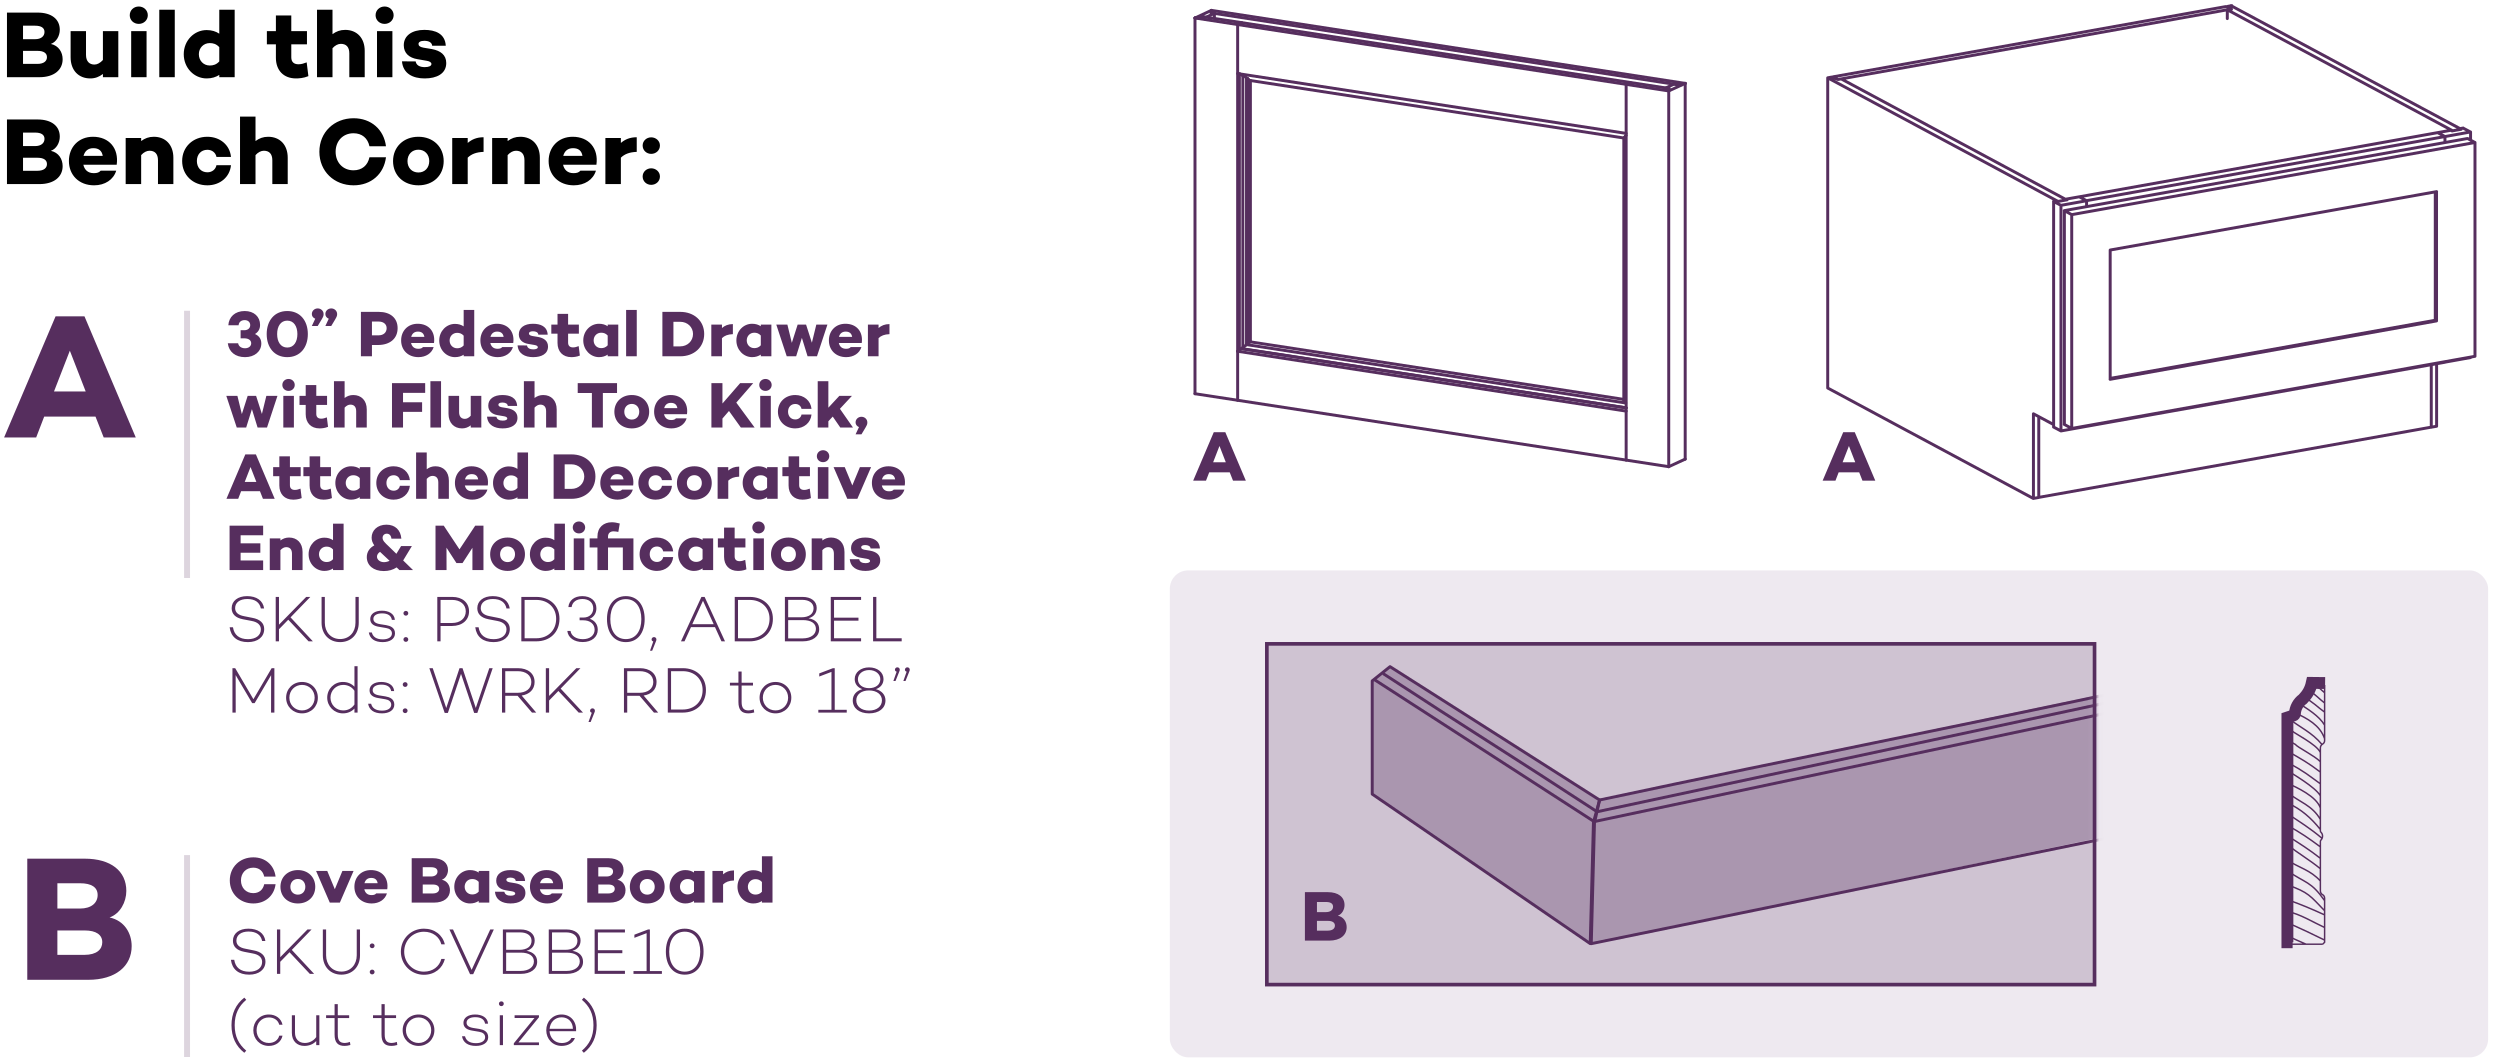 <svg xmlns="http://www.w3.org/2000/svg" width="421" height="179" viewBox="0 0 421 179" fill="none"><path d="M8.565 7.4C9.893 7.688 10.549 8.808 10.549 9.976C10.549 11.784 9.093 13 6.645 13H1.173V2.12H6.325C8.693 2.12 10.069 3.24 10.069 5.016C10.069 6.024 9.509 7.064 8.565 7.4ZM5.909 4.328H3.877V6.6H5.909C6.933 6.6 7.493 6.088 7.493 5.384C7.493 4.696 6.949 4.328 5.909 4.328ZM6.293 10.76C7.413 10.76 7.909 10.264 7.909 9.624C7.909 8.952 7.349 8.568 6.341 8.568H3.877V10.76H6.293ZM17.331 5.24H19.923V13H17.331V12.456C16.707 12.936 16.035 13.208 15.203 13.208C13.235 13.208 11.891 11.848 11.891 9.64V5.24H14.483V9.24C14.483 10.344 15.059 10.872 15.907 10.872C16.387 10.872 16.883 10.6 17.331 10.104V5.24ZM23.37 4.024C22.522 4.024 21.85 3.4 21.85 2.568C21.85 1.72 22.522 1.096 23.37 1.096C24.202 1.096 24.89 1.72 24.89 2.568C24.89 3.4 24.202 4.024 23.37 4.024ZM22.09 5.24H24.682V13H22.09V5.24ZM26.823 1.64H29.431V13H26.823V1.64ZM36.927 1.64H39.519V13H36.927V12.616C36.351 12.984 35.663 13.208 34.799 13.208C32.703 13.208 30.943 11.448 30.943 9.128C30.943 6.824 32.703 5.064 34.799 5.064C35.663 5.064 36.351 5.288 36.927 5.672V1.64ZM35.327 11.032C35.887 11.032 36.431 10.888 36.927 10.344V7.944C36.431 7.4 35.887 7.256 35.327 7.256C34.271 7.256 33.487 8.072 33.487 9.128C33.487 10.216 34.271 11.032 35.327 11.032ZM51.645 10.504L51.933 12.824C51.133 13.16 50.301 13.208 49.853 13.208C47.741 13.208 46.461 11.832 46.461 9.736V7.464H44.941V5.24H46.461V2.6H49.053V5.24H51.693V7.464H49.053V9.656C49.053 10.456 49.517 10.824 50.269 10.824C50.765 10.824 51.181 10.68 51.645 10.504ZM58.121 5.032C60.073 5.032 61.417 6.36 61.417 8.568V13H58.825V8.984C58.825 7.88 58.265 7.384 57.401 7.384C56.937 7.384 56.441 7.624 55.993 8.12V13H53.385V1.64H55.993V5.752C56.617 5.288 57.289 5.032 58.121 5.032ZM64.768 4.024C63.92 4.024 63.248 3.4 63.248 2.568C63.248 1.72 63.92 1.096 64.768 1.096C65.6 1.096 66.288 1.72 66.288 2.568C66.288 3.4 65.6 4.024 64.768 4.024ZM63.488 5.24H66.08V13H63.488V5.24ZM69.996 10.344C70.108 11.016 70.716 11.304 71.532 11.304C72.22 11.304 72.652 11.112 72.652 10.776C72.652 10.504 72.348 10.312 71.836 10.232L70.268 9.96C68.94 9.736 67.996 8.984 67.996 7.624C67.996 5.992 69.388 5.032 71.452 5.032C73.292 5.032 74.956 5.656 75.068 7.704H72.78C72.732 7.128 72.172 6.872 71.452 6.872C70.78 6.872 70.476 7.112 70.476 7.4C70.476 7.672 70.668 7.912 71.292 8.024L72.732 8.264C74.172 8.536 75.148 9.24 75.148 10.616C75.148 12.408 73.548 13.208 71.516 13.208C69.516 13.208 67.868 12.392 67.692 10.328L69.996 10.344ZM8.565 25.4C9.893 25.688 10.549 26.808 10.549 27.976C10.549 29.784 9.093 31 6.645 31H1.173V20.12H6.325C8.693 20.12 10.069 21.24 10.069 23.016C10.069 24.024 9.509 25.064 8.565 25.4ZM5.909 22.328H3.877V24.6H5.909C6.933 24.6 7.493 24.088 7.493 23.384C7.493 22.696 6.949 22.328 5.909 22.328ZM6.293 28.76C7.413 28.76 7.909 28.264 7.909 27.624C7.909 26.952 7.349 26.568 6.341 26.568H3.877V28.76H6.293ZM15.652 23.032C18.388 23.032 20.036 24.984 19.652 27.736H14.036C14.212 28.536 14.74 29.16 15.796 29.16C16.372 29.16 16.708 29.032 16.948 28.744H19.572C19.108 30.264 17.668 31.208 15.844 31.208C13.3 31.208 11.604 29.48 11.604 27.112C11.604 24.76 13.252 23.032 15.652 23.032ZM15.716 24.952C14.804 24.952 14.276 25.464 14.068 26.248H17.3C17.156 25.352 16.596 24.952 15.716 24.952ZM25.899 23.032C27.851 23.032 29.195 24.36 29.195 26.568V31H26.603V26.984C26.603 25.88 26.043 25.384 25.179 25.384C24.715 25.384 24.219 25.624 23.771 26.12V31H21.163V23.24H23.771V23.752C24.395 23.288 25.067 23.032 25.899 23.032ZM34.93 29.016C35.714 29.016 36.322 28.52 36.45 27.816H38.898C38.706 29.816 37.058 31.208 34.914 31.208C32.482 31.208 30.674 29.48 30.674 27.112C30.674 24.76 32.482 23.032 34.914 23.032C37.058 23.032 38.706 24.424 38.898 26.424H36.45C36.322 25.72 35.714 25.224 34.93 25.224C33.81 25.224 33.154 26.056 33.154 27.112C33.154 28.168 33.81 29.016 34.93 29.016ZM45.156 23.032C47.108 23.032 48.452 24.36 48.452 26.568V31H45.86V26.984C45.86 25.88 45.3 25.384 44.436 25.384C43.972 25.384 43.476 25.624 43.028 26.12V31H40.42V19.64H43.028V23.752C43.652 23.288 44.324 23.032 45.156 23.032ZM59.527 28.68C60.967 28.68 61.927 27.848 62.215 26.488H64.999C64.647 29.304 62.503 31.208 59.543 31.208C56.263 31.208 53.783 28.84 53.783 25.56C53.783 22.28 56.263 19.912 59.543 19.912C62.503 19.912 64.647 21.816 64.999 24.632H62.215C61.927 23.272 60.967 22.44 59.527 22.44C57.751 22.44 56.519 23.752 56.519 25.56C56.519 27.368 57.751 28.68 59.527 28.68ZM70.461 23.032C72.957 23.032 74.717 24.744 74.717 27.128C74.717 29.528 72.957 31.208 70.461 31.208C67.965 31.208 66.189 29.528 66.189 27.128C66.189 24.744 67.965 23.032 70.461 23.032ZM70.461 29.048C71.533 29.048 72.285 28.264 72.285 27.128C72.285 26.008 71.533 25.208 70.461 25.208C69.373 25.208 68.621 26.008 68.621 27.128C68.621 28.264 69.373 29.048 70.461 29.048ZM81.434 23.112V25.576C80.17 25.624 79.37 25.96 78.762 26.552V31H76.154V23.24H78.762V24.072C79.45 23.48 80.282 23.112 81.434 23.112ZM87.613 23.032C89.565 23.032 90.909 24.36 90.909 26.568V31H88.317V26.984C88.317 25.88 87.757 25.384 86.893 25.384C86.429 25.384 85.933 25.624 85.485 26.12V31H82.877V23.24H85.485V23.752C86.109 23.288 86.781 23.032 87.613 23.032ZM96.436 23.032C99.172 23.032 100.82 24.984 100.436 27.736H94.82C94.996 28.536 95.524 29.16 96.58 29.16C97.156 29.16 97.492 29.032 97.732 28.744H100.356C99.892 30.264 98.452 31.208 96.628 31.208C94.084 31.208 92.388 29.48 92.388 27.112C92.388 24.76 94.036 23.032 96.436 23.032ZM96.5 24.952C95.588 24.952 95.06 25.464 94.852 26.248H98.084C97.94 25.352 97.38 24.952 96.5 24.952ZM107.227 23.112V25.576C105.963 25.624 105.163 25.96 104.555 26.552V31H101.947V23.24H104.555V24.072C105.243 23.48 106.075 23.112 107.227 23.112ZM109.661 25.912C108.877 25.912 108.221 25.32 108.221 24.504C108.221 23.72 108.877 23.128 109.661 23.128C110.461 23.128 111.133 23.72 111.133 24.504C111.133 25.32 110.461 25.912 109.661 25.912ZM109.661 31.128C108.877 31.128 108.221 30.536 108.221 29.72C108.221 28.936 108.877 28.344 109.661 28.344C110.461 28.344 111.133 28.936 111.133 29.72C111.133 30.536 110.461 31.128 109.661 31.128Z" fill="black"></path><path d="M42.939 56.249C43.577 56.535 44.006 57.041 44.006 57.844C44.006 59.186 42.862 60.143 41.267 60.143C39.628 60.143 38.539 59.252 38.363 57.811H40.101C40.189 58.317 40.629 58.647 41.267 58.647C41.861 58.647 42.301 58.306 42.301 57.811C42.301 57.294 41.85 56.975 41.135 56.975H40.519V55.611H41.135C41.751 55.611 42.136 55.259 42.136 54.753C42.136 54.236 41.751 53.906 41.201 53.906C40.607 53.906 40.222 54.247 40.178 54.775H38.451C38.539 53.378 39.562 52.377 41.212 52.377C42.774 52.377 43.797 53.334 43.797 54.709C43.797 55.446 43.456 55.941 42.939 56.249ZM48.375 52.377C50.531 52.377 51.84 53.994 51.84 56.26C51.84 58.526 50.531 60.143 48.375 60.143C46.219 60.143 44.91 58.526 44.91 56.26C44.91 53.994 46.219 52.377 48.375 52.377ZM48.375 58.526C49.486 58.526 50.08 57.558 50.08 56.26C50.08 54.962 49.486 53.994 48.375 53.994C47.264 53.994 46.67 54.962 46.67 56.26C46.67 57.558 47.264 58.526 48.375 58.526ZM52.514 54.896L53.086 53.675C52.701 53.51 52.514 53.224 52.514 52.883C52.514 52.355 52.954 51.937 53.504 51.937C54.054 51.937 54.494 52.355 54.494 52.883C54.494 53.125 54.483 53.257 54.164 53.796L53.504 54.896H52.514ZM54.791 54.896L55.363 53.675C54.978 53.51 54.791 53.224 54.791 52.883C54.791 52.355 55.231 51.937 55.781 51.937C56.331 51.937 56.771 52.355 56.771 52.883C56.771 53.125 56.76 53.257 56.441 53.796L55.781 54.896H54.791ZM63.791 52.52C65.749 52.52 66.959 53.576 66.959 55.259C66.959 57.008 65.683 58.097 63.648 58.097H62.636V60H60.777V52.52H63.791ZM63.758 56.469C64.572 56.469 65.111 55.996 65.111 55.259C65.111 54.588 64.572 54.148 63.758 54.148H62.636V56.469H63.758ZM70.334 54.522C72.215 54.522 73.348 55.864 73.084 57.756H69.223C69.344 58.306 69.707 58.735 70.433 58.735C70.829 58.735 71.06 58.647 71.225 58.449H73.029C72.71 59.494 71.72 60.143 70.466 60.143C68.717 60.143 67.551 58.955 67.551 57.327C67.551 55.71 68.684 54.522 70.334 54.522ZM70.378 55.842C69.751 55.842 69.388 56.194 69.245 56.733H71.467C71.368 56.117 70.983 55.842 70.378 55.842ZM78.081 52.19H79.862V60H78.081V59.736C77.685 59.989 77.212 60.143 76.618 60.143C75.177 60.143 73.967 58.933 73.967 57.338C73.967 55.754 75.177 54.544 76.618 54.544C77.212 54.544 77.685 54.698 78.081 54.962V52.19ZM76.981 58.647C77.366 58.647 77.74 58.548 78.081 58.174V56.524C77.74 56.15 77.366 56.051 76.981 56.051C76.255 56.051 75.716 56.612 75.716 57.338C75.716 58.086 76.255 58.647 76.981 58.647ZM83.681 54.522C85.562 54.522 86.695 55.864 86.431 57.756H82.57C82.691 58.306 83.054 58.735 83.78 58.735C84.176 58.735 84.407 58.647 84.572 58.449H86.376C86.057 59.494 85.067 60.143 83.813 60.143C82.064 60.143 80.898 58.955 80.898 57.327C80.898 55.71 82.031 54.522 83.681 54.522ZM83.725 55.842C83.098 55.842 82.735 56.194 82.592 56.733H84.814C84.715 56.117 84.33 55.842 83.725 55.842ZM88.744 58.174C88.821 58.636 89.239 58.834 89.8 58.834C90.273 58.834 90.57 58.702 90.57 58.471C90.57 58.284 90.361 58.152 90.009 58.097L88.931 57.91C88.018 57.756 87.369 57.239 87.369 56.304C87.369 55.182 88.326 54.522 89.745 54.522C91.01 54.522 92.154 54.951 92.231 56.359H90.658C90.625 55.963 90.24 55.787 89.745 55.787C89.283 55.787 89.074 55.952 89.074 56.15C89.074 56.337 89.206 56.502 89.635 56.579L90.625 56.744C91.615 56.931 92.286 57.415 92.286 58.361C92.286 59.593 91.186 60.143 89.789 60.143C88.414 60.143 87.281 59.582 87.16 58.163L88.744 58.174ZM97.45 58.284L97.648 59.879C97.098 60.11 96.526 60.143 96.218 60.143C94.766 60.143 93.886 59.197 93.886 57.756V56.194H92.841V54.665H93.886V52.85H95.668V54.665H97.483V56.194H95.668V57.701C95.668 58.251 95.987 58.504 96.504 58.504C96.845 58.504 97.131 58.405 97.45 58.284ZM102.336 54.665H104.117V60H102.336V59.714C101.94 59.978 101.467 60.143 100.873 60.143C99.432 60.143 98.222 58.911 98.222 57.327C98.222 55.732 99.432 54.522 100.873 54.522C101.467 54.522 101.94 54.676 102.336 54.94V54.665ZM101.236 58.625C101.621 58.625 101.995 58.526 102.336 58.152V56.502C101.995 56.128 101.621 56.029 101.236 56.029C100.51 56.029 99.971 56.59 99.971 57.327C99.971 58.064 100.51 58.625 101.236 58.625ZM105.438 52.19H107.231V60H105.438V52.19ZM114.549 52.52C116.903 52.52 118.585 54.049 118.585 56.238C118.585 58.46 116.903 60 114.549 60H111.546V52.52H114.549ZM114.549 58.328C115.77 58.328 116.705 57.426 116.705 56.238C116.705 55.083 115.77 54.192 114.549 54.192H113.405V58.328H114.549ZM123.416 54.577V56.271C122.547 56.304 121.997 56.535 121.579 56.942V60H119.786V54.665H121.579V55.237C122.052 54.83 122.624 54.577 123.416 54.577ZM128.118 54.665H129.9V60H128.118V59.714C127.722 59.978 127.249 60.143 126.655 60.143C125.214 60.143 124.005 58.911 124.005 57.327C124.005 55.732 125.214 54.522 126.655 54.522C127.249 54.522 127.722 54.676 128.118 54.94V54.665ZM127.018 58.625C127.403 58.625 127.777 58.526 128.118 58.152V56.502C127.777 56.128 127.403 56.029 127.018 56.029C126.292 56.029 125.753 56.59 125.753 57.327C125.753 58.064 126.292 58.625 127.018 58.625ZM137.468 54.665H139.338L137.578 60H135.995L135.038 56.898L134.07 60H132.486L130.726 54.665H132.596L133.344 57.734L134.323 54.665H135.742L136.721 57.712L137.468 54.665ZM142.368 54.522C144.249 54.522 145.382 55.864 145.118 57.756H141.257C141.378 58.306 141.741 58.735 142.467 58.735C142.863 58.735 143.094 58.647 143.259 58.449H145.063C144.744 59.494 143.754 60.143 142.5 60.143C140.752 60.143 139.586 58.955 139.586 57.327C139.586 55.71 140.719 54.522 142.368 54.522ZM142.412 55.842C141.785 55.842 141.422 56.194 141.279 56.733H143.501C143.402 56.117 143.017 55.842 142.412 55.842ZM149.787 54.577V56.271C148.918 56.304 148.368 56.535 147.95 56.942V60H146.157V54.665H147.95V55.237C148.423 54.83 148.995 54.577 149.787 54.577ZM44.853 66.665H46.723L44.963 72H43.379L42.422 68.898L41.454 72H39.87L38.11 66.665H39.98L40.728 69.734L41.707 66.665H43.126L44.105 69.712L44.853 66.665ZM48.59 65.829C48.007 65.829 47.545 65.4 47.545 64.828C47.545 64.245 48.007 63.816 48.59 63.816C49.162 63.816 49.635 64.245 49.635 64.828C49.635 65.4 49.162 65.829 48.59 65.829ZM47.71 66.665H49.492V72H47.71V66.665ZM55.044 70.284L55.242 71.879C54.692 72.11 54.12 72.143 53.812 72.143C52.36 72.143 51.48 71.197 51.48 69.756V68.194H50.435V66.665H51.48V64.85H53.262V66.665H55.077V68.194H53.262V69.701C53.262 70.251 53.581 70.504 54.098 70.504C54.439 70.504 54.725 70.405 55.044 70.284ZM59.496 66.522C60.838 66.522 61.762 67.435 61.762 68.953V72H59.98V69.239C59.98 68.48 59.595 68.139 59.001 68.139C58.682 68.139 58.341 68.304 58.033 68.645V72H56.24V64.19H58.033V67.017C58.462 66.698 58.924 66.522 59.496 66.522ZM71.599 66.159H67.87V67.743H71.082V69.36H67.87V72H66.011V64.52H71.599V66.159ZM72.479 64.19H74.272V72H72.479V64.19ZM79.271 66.665H81.053V72H79.271V71.626C78.842 71.956 78.38 72.143 77.808 72.143C76.455 72.143 75.531 71.208 75.531 69.69V66.665H77.313V69.415C77.313 70.174 77.709 70.537 78.292 70.537C78.622 70.537 78.963 70.35 79.271 70.009V66.665ZM83.599 70.174C83.676 70.636 84.094 70.834 84.655 70.834C85.128 70.834 85.425 70.702 85.425 70.471C85.425 70.284 85.216 70.152 84.864 70.097L83.786 69.91C82.873 69.756 82.224 69.239 82.224 68.304C82.224 67.182 83.181 66.522 84.6 66.522C85.865 66.522 87.009 66.951 87.086 68.359H85.513C85.48 67.963 85.095 67.787 84.6 67.787C84.138 67.787 83.929 67.952 83.929 68.15C83.929 68.337 84.061 68.502 84.49 68.579L85.48 68.744C86.47 68.931 87.141 69.415 87.141 70.361C87.141 71.593 86.041 72.143 84.644 72.143C83.269 72.143 82.136 71.582 82.015 70.163L83.599 70.174ZM91.48 66.522C92.822 66.522 93.746 67.435 93.746 68.953V72H91.964V69.239C91.964 68.48 91.579 68.139 90.985 68.139C90.666 68.139 90.325 68.304 90.017 68.645V72H88.224V64.19H90.017V67.017C90.446 66.698 90.908 66.522 91.48 66.522ZM103.909 64.52V66.181H101.522V72H99.674V66.181H97.287V64.52H103.909ZM106.395 66.522C108.111 66.522 109.321 67.699 109.321 69.338C109.321 70.988 108.111 72.143 106.395 72.143C104.679 72.143 103.458 70.988 103.458 69.338C103.458 67.699 104.679 66.522 106.395 66.522ZM106.395 70.658C107.132 70.658 107.649 70.119 107.649 69.338C107.649 68.568 107.132 68.018 106.395 68.018C105.647 68.018 105.13 68.568 105.13 69.338C105.13 70.119 105.647 70.658 106.395 70.658ZM112.936 66.522C114.817 66.522 115.95 67.864 115.686 69.756H111.825C111.946 70.306 112.309 70.735 113.035 70.735C113.431 70.735 113.662 70.647 113.827 70.449H115.631C115.312 71.494 114.322 72.143 113.068 72.143C111.319 72.143 110.153 70.955 110.153 69.327C110.153 67.71 111.286 66.522 112.936 66.522ZM112.98 67.842C112.353 67.842 111.99 68.194 111.847 68.733H114.069C113.97 68.117 113.585 67.842 112.98 67.842ZM124.762 72L122.76 69.206L121.66 70.482V72H119.801V64.52H121.66V67.952L124.641 64.52H126.84L123.992 67.798L127.082 72H124.762ZM128.903 65.829C128.32 65.829 127.858 65.4 127.858 64.828C127.858 64.245 128.32 63.816 128.903 63.816C129.475 63.816 129.948 64.245 129.948 64.828C129.948 65.4 129.475 65.829 128.903 65.829ZM128.023 66.665H129.805V72H128.023V66.665ZM133.929 70.636C134.468 70.636 134.886 70.295 134.974 69.811H136.657C136.525 71.186 135.392 72.143 133.918 72.143C132.246 72.143 131.003 70.955 131.003 69.327C131.003 67.71 132.246 66.522 133.918 66.522C135.392 66.522 136.525 67.479 136.657 68.854H134.974C134.886 68.37 134.468 68.029 133.929 68.029C133.159 68.029 132.708 68.601 132.708 69.327C132.708 70.053 133.159 70.636 133.929 70.636ZM141.509 72L140.233 70.152L139.496 70.944V72H137.703V64.19H139.496V68.656L141.344 66.665H143.467L141.443 68.843L143.643 72H141.509ZM144.079 73.144L144.651 71.923C144.266 71.758 144.079 71.472 144.079 71.131C144.079 70.603 144.519 70.185 145.069 70.185C145.619 70.185 146.059 70.603 146.059 71.131C146.059 71.373 146.048 71.505 145.729 72.044L145.069 73.144H144.079ZM44.281 84L43.775 82.713H40.607L40.112 84H38.132L41.311 76.52H43.093L46.261 84H44.281ZM41.212 81.162H43.17L42.191 78.643L41.212 81.162ZM50.605 82.284L50.803 83.879C50.253 84.11 49.681 84.143 49.373 84.143C47.921 84.143 47.041 83.197 47.041 81.756V80.194H45.996V78.665H47.041V76.85H48.823V78.665H50.638V80.194H48.823V81.701C48.823 82.251 49.142 82.504 49.659 82.504C50 82.504 50.286 82.405 50.605 82.284ZM55.7 82.284L55.898 83.879C55.348 84.11 54.776 84.143 54.468 84.143C53.016 84.143 52.136 83.197 52.136 81.756V80.194H51.091V78.665H52.136V76.85H53.918V78.665H55.733V80.194H53.918V81.701C53.918 82.251 54.237 82.504 54.754 82.504C55.095 82.504 55.381 82.405 55.7 82.284ZM60.585 78.665H62.367V84H60.585V83.714C60.189 83.978 59.716 84.143 59.122 84.143C57.681 84.143 56.471 82.911 56.471 81.327C56.471 79.732 57.681 78.522 59.122 78.522C59.716 78.522 60.189 78.676 60.585 78.94V78.665ZM59.485 82.625C59.87 82.625 60.244 82.526 60.585 82.152V80.502C60.244 80.128 59.87 80.029 59.485 80.029C58.759 80.029 58.22 80.59 58.22 81.327C58.22 82.064 58.759 82.625 59.485 82.625ZM66.296 82.636C66.835 82.636 67.253 82.295 67.341 81.811H69.024C68.892 83.186 67.759 84.143 66.285 84.143C64.613 84.143 63.37 82.955 63.37 81.327C63.37 79.71 64.613 78.522 66.285 78.522C67.759 78.522 68.892 79.479 69.024 80.854H67.341C67.253 80.37 66.835 80.029 66.296 80.029C65.526 80.029 65.075 80.601 65.075 81.327C65.075 82.053 65.526 82.636 66.296 82.636ZM73.326 78.522C74.668 78.522 75.592 79.435 75.592 80.953V84H73.81V81.239C73.81 80.48 73.425 80.139 72.831 80.139C72.512 80.139 72.171 80.304 71.863 80.645V84H70.07V76.19H71.863V79.017C72.292 78.698 72.754 78.522 73.326 78.522ZM79.392 78.522C81.273 78.522 82.406 79.864 82.142 81.756H78.281C78.402 82.306 78.765 82.735 79.491 82.735C79.887 82.735 80.118 82.647 80.283 82.449H82.087C81.768 83.494 80.778 84.143 79.524 84.143C77.775 84.143 76.609 82.955 76.609 81.327C76.609 79.71 77.742 78.522 79.392 78.522ZM79.436 79.842C78.809 79.842 78.446 80.194 78.303 80.733H80.525C80.426 80.117 80.041 79.842 79.436 79.842ZM87.139 76.19H88.921V84H87.139V83.736C86.743 83.989 86.27 84.143 85.676 84.143C84.235 84.143 83.025 82.933 83.025 81.338C83.025 79.754 84.235 78.544 85.676 78.544C86.27 78.544 86.743 78.698 87.139 78.962V76.19ZM86.039 82.647C86.424 82.647 86.798 82.548 87.139 82.174V80.524C86.798 80.15 86.424 80.051 86.039 80.051C85.313 80.051 84.774 80.612 84.774 81.338C84.774 82.086 85.313 82.647 86.039 82.647ZM96.234 76.52C98.588 76.52 100.271 78.049 100.271 80.238C100.271 82.46 98.588 84 96.234 84H93.231V76.52H96.234ZM96.234 82.328C97.455 82.328 98.39 81.426 98.39 80.238C98.39 79.083 97.455 78.192 96.234 78.192H95.09V82.328H96.234ZM103.873 78.522C105.754 78.522 106.887 79.864 106.623 81.756H102.762C102.883 82.306 103.246 82.735 103.972 82.735C104.368 82.735 104.599 82.647 104.764 82.449H106.568C106.249 83.494 105.259 84.143 104.005 84.143C102.256 84.143 101.09 82.955 101.09 81.327C101.09 79.71 102.223 78.522 103.873 78.522ZM103.917 79.842C103.29 79.842 102.927 80.194 102.784 80.733H105.006C104.907 80.117 104.522 79.842 103.917 79.842ZM110.431 82.636C110.97 82.636 111.388 82.295 111.476 81.811H113.159C113.027 83.186 111.894 84.143 110.42 84.143C108.748 84.143 107.505 82.955 107.505 81.327C107.505 79.71 108.748 78.522 110.42 78.522C111.894 78.522 113.027 79.479 113.159 80.854H111.476C111.388 80.37 110.97 80.029 110.431 80.029C109.661 80.029 109.21 80.601 109.21 81.327C109.21 82.053 109.661 82.636 110.431 82.636ZM116.933 78.522C118.649 78.522 119.859 79.699 119.859 81.338C119.859 82.988 118.649 84.143 116.933 84.143C115.217 84.143 113.996 82.988 113.996 81.338C113.996 79.699 115.217 78.522 116.933 78.522ZM116.933 82.658C117.67 82.658 118.187 82.119 118.187 81.338C118.187 80.568 117.67 80.018 116.933 80.018C116.185 80.018 115.668 80.568 115.668 81.338C115.668 82.119 116.185 82.658 116.933 82.658ZM124.477 78.577V80.271C123.608 80.304 123.058 80.535 122.64 80.942V84H120.847V78.665H122.64V79.237C123.113 78.83 123.685 78.577 124.477 78.577ZM129.179 78.665H130.961V84H129.179V83.714C128.783 83.978 128.31 84.143 127.716 84.143C126.275 84.143 125.065 82.911 125.065 81.327C125.065 79.732 126.275 78.522 127.716 78.522C128.31 78.522 128.783 78.676 129.179 78.94V78.665ZM128.079 82.625C128.464 82.625 128.838 82.526 129.179 82.152V80.502C128.838 80.128 128.464 80.029 128.079 80.029C127.353 80.029 126.814 80.59 126.814 81.327C126.814 82.064 127.353 82.625 128.079 82.625ZM136.362 82.284L136.56 83.879C136.01 84.11 135.438 84.143 135.13 84.143C133.678 84.143 132.798 83.197 132.798 81.756V80.194H131.754V78.665H132.798V76.85H134.58V78.665H136.395V80.194H134.58V81.701C134.58 82.251 134.899 82.504 135.416 82.504C135.757 82.504 136.043 82.405 136.362 82.284ZM138.603 77.829C138.02 77.829 137.558 77.4 137.558 76.828C137.558 76.245 138.02 75.816 138.603 75.816C139.175 75.816 139.648 76.245 139.648 76.828C139.648 77.4 139.175 77.829 138.603 77.829ZM137.723 78.665H139.505V84H137.723V78.665ZM144.807 78.665H146.688L144.378 84H142.684L140.375 78.665H142.255L143.531 81.745L144.807 78.665ZM149.611 78.522C151.492 78.522 152.625 79.864 152.361 81.756H148.5C148.621 82.306 148.984 82.735 149.71 82.735C150.106 82.735 150.337 82.647 150.502 82.449H152.306C151.987 83.494 150.997 84.143 149.743 84.143C147.994 84.143 146.828 82.955 146.828 81.327C146.828 79.71 147.961 78.522 149.611 78.522ZM149.655 79.842C149.028 79.842 148.665 80.194 148.522 80.733H150.744C150.645 80.117 150.26 79.842 149.655 79.842ZM44.314 90.137H40.519V91.501H43.841V93.085H40.519V94.383H44.314V96H38.66V88.52H44.314V90.137ZM48.685 90.522C50.027 90.522 50.951 91.435 50.951 92.953V96H49.169V93.239C49.169 92.48 48.784 92.139 48.19 92.139C47.871 92.139 47.53 92.304 47.222 92.645V96H45.429V90.665H47.222V91.017C47.651 90.698 48.113 90.522 48.685 90.522ZM56.081 88.19H57.863V96H56.081V95.736C55.685 95.989 55.212 96.143 54.618 96.143C53.178 96.143 51.968 94.933 51.968 93.338C51.968 91.754 53.178 90.544 54.618 90.544C55.212 90.544 55.685 90.698 56.081 90.962V88.19ZM54.981 94.647C55.366 94.647 55.74 94.548 56.081 94.174V92.524C55.74 92.15 55.366 92.051 54.981 92.051C54.255 92.051 53.717 92.612 53.717 93.338C53.717 94.086 54.255 94.647 54.981 94.647ZM69.555 96H67.267L66.794 95.549C66.189 95.956 65.474 96.165 64.627 96.165C62.9 96.165 61.767 95.219 61.767 93.811C61.767 92.898 62.295 92.238 63.032 91.842C62.724 91.402 62.581 90.995 62.581 90.533C62.581 89.334 63.549 88.355 65.078 88.355C66.563 88.355 67.476 89.279 67.586 90.709H65.914C65.859 90.181 65.573 89.873 65.133 89.873C64.737 89.873 64.429 90.148 64.429 90.577C64.429 91.028 64.781 91.369 65.507 92.051L66.75 93.261L67.542 91.963H69.357L67.938 94.306C67.927 94.328 67.905 94.35 67.894 94.383L69.555 96ZM64.66 94.669C64.968 94.669 65.287 94.592 65.606 94.438L64.418 93.327C64.275 93.184 64.132 93.063 64 92.931C63.692 93.129 63.483 93.404 63.483 93.745C63.483 94.251 64 94.669 64.66 94.669ZM81.414 88.52V96H79.555V92.249L77.894 94.812V94.823H76.86V94.812L75.188 92.227L75.199 96H73.34V88.52H74.726L77.377 92.513L80.028 88.52H81.414ZM85.478 90.522C87.194 90.522 88.404 91.699 88.404 93.338C88.404 94.988 87.194 96.143 85.478 96.143C83.762 96.143 82.541 94.988 82.541 93.338C82.541 91.699 83.762 90.522 85.478 90.522ZM85.478 94.658C86.215 94.658 86.732 94.119 86.732 93.338C86.732 92.568 86.215 92.018 85.478 92.018C84.73 92.018 84.213 92.568 84.213 93.338C84.213 94.119 84.73 94.658 85.478 94.658ZM93.35 88.19H95.132V96H93.35V95.736C92.954 95.989 92.481 96.143 91.887 96.143C90.446 96.143 89.236 94.933 89.236 93.338C89.236 91.754 90.446 90.544 91.887 90.544C92.481 90.544 92.954 90.698 93.35 90.962V88.19ZM92.25 94.647C92.635 94.647 93.009 94.548 93.35 94.174V92.524C93.009 92.15 92.635 92.051 92.25 92.051C91.524 92.051 90.985 92.612 90.985 93.338C90.985 94.086 91.524 94.647 92.25 94.647ZM97.497 89.829C96.914 89.829 96.452 89.4 96.452 88.828C96.452 88.245 96.914 87.816 97.497 87.816C98.069 87.816 98.542 88.245 98.542 88.828C98.542 89.4 98.069 89.829 97.497 89.829ZM96.617 90.665H98.399V96H96.617V90.665ZM106.669 90.665V96H104.887V92.194H102.39V96H100.608V92.194H99.299V90.665H100.608V90.357C100.608 88.806 101.653 87.948 103.017 87.948C103.446 87.948 103.82 88.014 104.37 88.157L104.128 89.576C103.864 89.521 103.545 89.477 103.314 89.477C102.742 89.477 102.39 89.818 102.39 90.357V90.665H106.669ZM110.635 94.636C111.174 94.636 111.592 94.295 111.68 93.811H113.363C113.231 95.186 112.098 96.143 110.624 96.143C108.952 96.143 107.709 94.955 107.709 93.327C107.709 91.71 108.952 90.522 110.624 90.522C112.098 90.522 113.231 91.479 113.363 92.854H111.68C111.592 92.37 111.174 92.029 110.635 92.029C109.865 92.029 109.414 92.601 109.414 93.327C109.414 94.053 109.865 94.636 110.635 94.636ZM118.314 90.665H120.096V96H118.314V95.714C117.918 95.978 117.445 96.143 116.851 96.143C115.41 96.143 114.2 94.911 114.2 93.327C114.2 91.732 115.41 90.522 116.851 90.522C117.445 90.522 117.918 90.676 118.314 90.94V90.665ZM117.214 94.625C117.599 94.625 117.973 94.526 118.314 94.152V92.502C117.973 92.128 117.599 92.029 117.214 92.029C116.488 92.029 115.949 92.59 115.949 93.327C115.949 94.064 116.488 94.625 117.214 94.625ZM125.497 94.284L125.695 95.879C125.145 96.11 124.573 96.143 124.265 96.143C122.813 96.143 121.933 95.197 121.933 93.756V92.194H120.888V90.665H121.933V88.85H123.715V90.665H125.53V92.194H123.715V93.701C123.715 94.251 124.034 94.504 124.551 94.504C124.892 94.504 125.178 94.405 125.497 94.284ZM127.738 89.829C127.155 89.829 126.693 89.4 126.693 88.828C126.693 88.245 127.155 87.816 127.738 87.816C128.31 87.816 128.783 88.245 128.783 88.828C128.783 89.4 128.31 89.829 127.738 89.829ZM126.858 90.665H128.64V96H126.858V90.665ZM132.774 90.522C134.49 90.522 135.7 91.699 135.7 93.338C135.7 94.988 134.49 96.143 132.774 96.143C131.058 96.143 129.837 94.988 129.837 93.338C129.837 91.699 131.058 90.522 132.774 90.522ZM132.774 94.658C133.511 94.658 134.028 94.119 134.028 93.338C134.028 92.568 133.511 92.018 132.774 92.018C132.026 92.018 131.509 92.568 131.509 93.338C131.509 94.119 132.026 94.658 132.774 94.658ZM139.944 90.522C141.286 90.522 142.21 91.435 142.21 92.953V96H140.428V93.239C140.428 92.48 140.043 92.139 139.449 92.139C139.13 92.139 138.789 92.304 138.481 92.645V96H136.688V90.665H138.481V91.017C138.91 90.698 139.372 90.522 139.944 90.522ZM144.69 94.174C144.767 94.636 145.185 94.834 145.746 94.834C146.219 94.834 146.516 94.702 146.516 94.471C146.516 94.284 146.307 94.152 145.955 94.097L144.877 93.91C143.964 93.756 143.315 93.239 143.315 92.304C143.315 91.182 144.272 90.522 145.691 90.522C146.956 90.522 148.1 90.951 148.177 92.359H146.604C146.571 91.963 146.186 91.787 145.691 91.787C145.229 91.787 145.02 91.952 145.02 92.15C145.02 92.337 145.152 92.502 145.581 92.579L146.571 92.744C147.561 92.931 148.232 93.415 148.232 94.361C148.232 95.593 147.132 96.143 145.735 96.143C144.36 96.143 143.227 95.582 143.106 94.163L144.69 94.174ZM41.608 100.388C43.203 100.388 44.281 101.125 44.479 102.467H43.929C43.731 101.477 42.994 100.872 41.641 100.872C40.409 100.872 39.595 101.455 39.595 102.412C39.595 103.127 40.123 103.589 41.102 103.765L42.477 104.04C43.764 104.271 44.49 104.909 44.49 105.932C44.49 107.274 43.39 108.132 41.751 108.132C39.969 108.132 38.88 107.252 38.671 105.635H39.232C39.43 106.922 40.277 107.637 41.773 107.637C43.071 107.637 43.929 106.999 43.929 105.987C43.929 105.272 43.412 104.755 42.378 104.568L40.893 104.282C39.65 104.04 39.012 103.391 39.012 102.423C39.012 101.191 40.057 100.388 41.608 100.388ZM51.962 108L48.542 104.359L46.98 105.965V108H46.43V100.52H46.98V105.195L51.566 100.52H52.26L48.927 103.963L52.688 108H51.962ZM60.412 100.52V104.876C60.412 106.779 59.158 108.132 57.277 108.132C55.407 108.132 54.153 106.779 54.153 104.876V100.52H54.703V104.876C54.703 106.449 55.737 107.615 57.277 107.615C58.828 107.615 59.862 106.449 59.862 104.876V100.52H60.412ZM62.613 106.504C62.789 107.23 63.372 107.67 64.461 107.67C65.385 107.67 66.001 107.296 66.001 106.669C66.001 106.141 65.583 105.844 65.011 105.756L63.845 105.558C62.987 105.426 62.349 105.063 62.349 104.249C62.349 103.38 63.141 102.841 64.318 102.841C65.451 102.841 66.408 103.325 66.496 104.381H65.99C65.88 103.655 65.286 103.292 64.329 103.292C63.438 103.292 62.877 103.655 62.877 104.216C62.877 104.667 63.196 104.975 63.988 105.107L65.022 105.272C65.726 105.393 66.518 105.69 66.518 106.658C66.518 107.582 65.671 108.132 64.45 108.132C63.086 108.132 62.283 107.549 62.107 106.504H62.613ZM68.345 103.677C68.125 103.677 67.938 103.501 67.938 103.27C67.938 103.05 68.125 102.874 68.345 102.874C68.576 102.874 68.752 103.05 68.752 103.27C68.752 103.501 68.576 103.677 68.345 103.677ZM68.345 108.088C68.125 108.088 67.938 107.912 67.938 107.681C67.938 107.461 68.125 107.285 68.345 107.285C68.576 107.285 68.752 107.461 68.752 107.681C68.752 107.912 68.576 108.088 68.345 108.088ZM76.16 100.52C77.865 100.52 78.987 101.488 78.987 102.951C78.987 104.425 77.843 105.415 76.105 105.415H74.191V108H73.641V100.52H76.16ZM76.149 104.909C77.513 104.909 78.437 104.117 78.437 102.951C78.437 101.796 77.513 101.026 76.149 101.026H74.191V104.909H76.149ZM82.972 100.388C84.567 100.388 85.645 101.125 85.843 102.467H85.293C85.095 101.477 84.358 100.872 83.005 100.872C81.773 100.872 80.959 101.455 80.959 102.412C80.959 103.127 81.487 103.589 82.466 103.765L83.841 104.04C85.128 104.271 85.854 104.909 85.854 105.932C85.854 107.274 84.754 108.132 83.115 108.132C81.333 108.132 80.244 107.252 80.035 105.635H80.596C80.794 106.922 81.641 107.637 83.137 107.637C84.435 107.637 85.293 106.999 85.293 105.987C85.293 105.272 84.776 104.755 83.742 104.568L82.257 104.282C81.014 104.04 80.376 103.391 80.376 102.423C80.376 101.191 81.421 100.388 82.972 100.388ZM90.312 100.52C92.633 100.52 94.217 102.027 94.217 104.205C94.217 106.46 92.633 108 90.312 108H87.793V100.52H90.312ZM90.312 107.483C92.281 107.483 93.656 106.152 93.656 104.205C93.656 102.324 92.281 101.026 90.312 101.026H88.344V107.483H90.312ZM99.321 104.205C100.157 104.502 100.663 105.151 100.663 106.053C100.663 107.274 99.64 108.121 98.144 108.121C96.681 108.121 95.658 107.384 95.537 106.251H96.076C96.197 107.087 97.022 107.637 98.155 107.637C99.332 107.637 100.135 106.999 100.135 106.053C100.135 105.085 99.376 104.458 98.243 104.458H97.605V103.996H98.243C99.244 103.996 99.904 103.369 99.904 102.445C99.904 101.477 99.189 100.872 98.078 100.872C97.066 100.872 96.373 101.4 96.263 102.225H95.713C95.823 101.103 96.725 100.388 98.056 100.388C99.508 100.388 100.432 101.202 100.432 102.445C100.432 103.27 100.014 103.897 99.321 104.205ZM105.395 100.388C107.397 100.388 108.563 101.939 108.563 104.26C108.563 106.57 107.397 108.132 105.395 108.132C103.393 108.132 102.216 106.57 102.216 104.26C102.216 101.939 103.393 100.388 105.395 100.388ZM105.395 107.626C107.056 107.626 108.002 106.273 108.002 104.26C108.002 102.247 107.056 100.894 105.395 100.894C103.723 100.894 102.777 102.247 102.777 104.26C102.777 106.273 103.723 107.626 105.395 107.626ZM109.463 109.584L110.013 108.022C109.826 107.967 109.727 107.846 109.727 107.681C109.727 107.461 109.914 107.285 110.134 107.285C110.365 107.285 110.541 107.461 110.541 107.681C110.541 107.769 110.541 107.824 110.42 108.099L109.826 109.584H109.463ZM121.496 108L120.407 105.613H116.359L115.27 108H114.676L118.119 100.52H118.658L122.09 108H121.496ZM116.579 105.118H120.187L118.383 101.169L116.579 105.118ZM126.249 100.52C128.57 100.52 130.154 102.027 130.154 104.205C130.154 106.46 128.57 108 126.249 108H123.73V100.52H126.249ZM126.249 107.483C128.218 107.483 129.593 106.152 129.593 104.205C129.593 102.324 128.218 101.026 126.249 101.026H124.28V107.483H126.249ZM136.158 104.117C137.346 104.326 137.951 104.997 137.951 105.965C137.951 107.186 136.851 108 135.19 108H132.176V100.52H135.146C136.598 100.52 137.533 101.246 137.533 102.368C137.533 103.237 137.06 103.875 136.158 104.117ZM135.102 101.015H132.726V103.952H134.937C136.257 103.952 137.005 103.38 137.005 102.423C137.005 101.565 136.257 101.015 135.102 101.015ZM135.168 107.505C136.532 107.505 137.401 106.856 137.401 105.91C137.401 104.964 136.587 104.425 135.19 104.425H132.726V107.505H135.168ZM145.006 101.026H140.452V104.018H144.566V104.524H140.452V107.483H145.006V108H139.902V100.52H145.006V101.026ZM147.577 107.483H151.844V108H147.027V100.52H147.577V107.483ZM46.206 112.52V120H45.645L45.656 113.697L42.884 118.405H42.466L39.683 113.686L39.694 120H39.144V112.52H39.606L42.675 117.745L45.744 112.52H46.206ZM50.865 114.841C52.383 114.841 53.527 115.985 53.527 117.492C53.527 118.988 52.383 120.132 50.865 120.132C49.347 120.132 48.181 118.988 48.181 117.492C48.181 115.985 49.347 114.841 50.865 114.841ZM50.865 119.637C52.064 119.637 52.988 118.702 52.988 117.492C52.988 116.271 52.064 115.336 50.865 115.336C49.656 115.336 48.731 116.271 48.731 117.492C48.731 118.702 49.656 119.637 50.865 119.637ZM59.689 112.19H60.217V120H59.689V119.318C59.205 119.835 58.545 120.132 57.742 120.132C56.279 120.132 55.102 118.955 55.102 117.481C55.102 116.007 56.279 114.841 57.742 114.841C58.545 114.841 59.205 115.138 59.689 115.644V112.19ZM57.797 119.637C58.567 119.637 59.238 119.296 59.689 118.636V116.326C59.238 115.666 58.567 115.336 57.797 115.336C56.587 115.336 55.652 116.293 55.652 117.481C55.652 118.669 56.587 119.637 57.797 119.637ZM62.495 118.504C62.67 119.23 63.254 119.67 64.343 119.67C65.266 119.67 65.882 119.296 65.882 118.669C65.882 118.141 65.465 117.844 64.892 117.756L63.727 117.558C62.868 117.426 62.231 117.063 62.231 116.249C62.231 115.38 63.023 114.841 64.2 114.841C65.332 114.841 66.29 115.325 66.377 116.381H65.871C65.761 115.655 65.168 115.292 64.21 115.292C63.319 115.292 62.758 115.655 62.758 116.216C62.758 116.667 63.078 116.975 63.87 117.107L64.903 117.272C65.608 117.393 66.4 117.69 66.4 118.658C66.4 119.582 65.552 120.132 64.332 120.132C62.968 120.132 62.165 119.549 61.989 118.504H62.495ZM68.227 115.677C68.007 115.677 67.82 115.501 67.82 115.27C67.82 115.05 68.007 114.874 68.227 114.874C68.458 114.874 68.634 115.05 68.634 115.27C68.634 115.501 68.458 115.677 68.227 115.677ZM68.227 120.088C68.007 120.088 67.82 119.912 67.82 119.681C67.82 119.461 68.007 119.285 68.227 119.285C68.458 119.285 68.634 119.461 68.634 119.681C68.634 119.912 68.458 120.088 68.227 120.088ZM82.398 112.52H82.97L80.385 120.055H79.846L77.635 113.477L75.424 120.055H74.885L72.3 112.52H72.872L75.149 119.23L77.382 112.52H77.888L80.121 119.219L82.398 112.52ZM89.585 120L87.165 117.173H85.086V120H84.536V112.52H87.209C88.881 112.52 90.025 113.4 90.025 114.852C90.025 116.106 89.167 116.931 87.847 117.129L90.3 120H89.585ZM85.086 113.026V116.667H87.187C88.54 116.667 89.475 115.996 89.475 114.852C89.475 113.708 88.54 113.026 87.187 113.026H85.086ZM97.451 120L94.03 116.359L92.469 117.965V120H91.918V112.52H92.469V117.195L97.055 112.52H97.748L94.415 115.963L98.177 120H97.451ZM99.103 121.584L99.653 120.022C99.466 119.967 99.367 119.846 99.367 119.681C99.367 119.461 99.554 119.285 99.774 119.285C100.005 119.285 100.181 119.461 100.181 119.681C100.181 119.769 100.181 119.824 100.06 120.099L99.466 121.584H99.103ZM110.123 120L107.703 117.173H105.624V120H105.074V112.52H107.747C109.419 112.52 110.563 113.4 110.563 114.852C110.563 116.106 109.705 116.931 108.385 117.129L110.838 120H110.123ZM105.624 113.026V116.667H107.725C109.078 116.667 110.013 115.996 110.013 114.852C110.013 113.708 109.078 113.026 107.725 113.026H105.624ZM114.976 112.52C117.297 112.52 118.881 114.027 118.881 116.205C118.881 118.46 117.297 120 114.976 120H112.457V112.52H114.976ZM114.976 119.483C116.945 119.483 118.32 118.152 118.32 116.205C118.32 114.324 116.945 113.026 114.976 113.026H113.007V119.483H114.976ZM126.935 119.461L127.012 119.978C126.638 120.088 126.297 120.132 126.033 120.132C124.867 120.132 124.35 119.527 124.35 118.207V115.446H122.92V114.973H124.35V113.092H124.889V114.973H126.803V115.446H124.889V118.207C124.889 119.23 125.241 119.637 126.077 119.637C126.341 119.637 126.649 119.56 126.935 119.461ZM130.596 114.841C132.114 114.841 133.258 115.985 133.258 117.492C133.258 118.988 132.114 120.132 130.596 120.132C129.078 120.132 127.912 118.988 127.912 117.492C127.912 115.985 129.078 114.841 130.596 114.841ZM130.596 119.637C131.795 119.637 132.719 118.702 132.719 117.492C132.719 116.271 131.795 115.336 130.596 115.336C129.386 115.336 128.462 116.271 128.462 117.492C128.462 118.702 129.386 119.637 130.596 119.637ZM140.568 119.527H142.592V120H137.807V119.527H140.018V113.147L137.961 113.928V113.4L140.271 112.52H140.568V119.527ZM147.508 116.051C148.509 116.337 149.114 117.03 149.114 117.954C149.114 119.263 148.025 120.132 146.353 120.132C144.692 120.132 143.603 119.263 143.603 117.954C143.603 117.019 144.208 116.337 145.209 116.051C144.428 115.765 143.933 115.182 143.933 114.357C143.933 113.213 144.956 112.388 146.353 112.388C147.761 112.388 148.784 113.213 148.784 114.357C148.784 115.193 148.289 115.776 147.508 116.051ZM144.472 114.379C144.472 115.314 145.275 115.886 146.353 115.886C147.442 115.886 148.245 115.314 148.245 114.379C148.245 113.499 147.442 112.839 146.353 112.839C145.275 112.839 144.472 113.499 144.472 114.379ZM146.353 119.659C147.651 119.659 148.52 118.966 148.52 117.932C148.52 116.953 147.651 116.271 146.353 116.271C145.066 116.271 144.197 116.942 144.197 117.932C144.197 118.966 145.066 119.659 146.353 119.659ZM150.443 114.676L150.993 113.114C150.806 113.059 150.707 112.938 150.707 112.773C150.707 112.553 150.894 112.377 151.114 112.377C151.345 112.377 151.521 112.553 151.521 112.773C151.521 112.861 151.521 112.916 151.4 113.191L150.806 114.676H150.443ZM152.126 114.676L152.676 113.114C152.489 113.059 152.39 112.938 152.39 112.773C152.39 112.553 152.577 112.377 152.797 112.377C153.028 112.377 153.204 112.553 153.204 112.773C153.204 112.861 153.204 112.916 153.083 113.191L152.489 114.676H152.126Z" fill="#562E5E"></path><rect opacity="0.2" width="45" height="1" transform="matrix(-4.37114e-08 1 1 4.37114e-08 31 52.333)" fill="#562E5E"></rect><path d="M17.462 73.666L16.082 70.156H7.442L6.092 73.666H0.692L9.362 53.266H14.222L22.862 73.666H17.462ZM9.092 65.926H14.432L11.762 59.056L9.092 65.926Z" fill="#562E5E"></path><path d="M42.646 150.405C43.636 150.405 44.296 149.833 44.494 148.898H46.408C46.166 150.834 44.692 152.143 42.657 152.143C40.402 152.143 38.697 150.515 38.697 148.26C38.697 146.005 40.402 144.377 42.657 144.377C44.692 144.377 46.166 145.686 46.408 147.622H44.494C44.296 146.687 43.636 146.115 42.646 146.115C41.425 146.115 40.578 147.017 40.578 148.26C40.578 149.503 41.425 150.405 42.646 150.405ZM50.163 146.522C51.879 146.522 53.089 147.699 53.089 149.338C53.089 150.988 51.879 152.143 50.163 152.143C48.447 152.143 47.226 150.988 47.226 149.338C47.226 147.699 48.447 146.522 50.163 146.522ZM50.163 150.658C50.9 150.658 51.417 150.119 51.417 149.338C51.417 148.568 50.9 148.018 50.163 148.018C49.415 148.018 48.898 148.568 48.898 149.338C48.898 150.119 49.415 150.658 50.163 150.658ZM57.66 146.665H59.541L57.231 152H55.537L53.227 146.665H55.108L56.384 149.745L57.66 146.665ZM62.464 146.522C64.345 146.522 65.478 147.864 65.214 149.756H61.353C61.474 150.306 61.837 150.735 62.563 150.735C62.959 150.735 63.19 150.647 63.355 150.449H65.159C64.84 151.494 63.85 152.143 62.596 152.143C60.847 152.143 59.681 150.955 59.681 149.327C59.681 147.71 60.814 146.522 62.464 146.522ZM62.508 147.842C61.881 147.842 61.518 148.194 61.375 148.733H63.597C63.498 148.117 63.113 147.842 62.508 147.842ZM74.41 148.15C75.323 148.348 75.774 149.118 75.774 149.921C75.774 151.164 74.773 152 73.091 152H69.329V144.52H72.871C74.498 144.52 75.444 145.29 75.444 146.511C75.444 147.204 75.059 147.919 74.41 148.15ZM72.585 146.038H71.188V147.6H72.585C73.288 147.6 73.674 147.248 73.674 146.764C73.674 146.291 73.299 146.038 72.585 146.038ZM72.849 150.46C73.618 150.46 73.96 150.119 73.96 149.679C73.96 149.217 73.575 148.953 72.882 148.953H71.188V150.46H72.849ZM80.614 146.665H82.396V152H80.614V151.714C80.218 151.978 79.745 152.143 79.151 152.143C77.71 152.143 76.5 150.911 76.5 149.327C76.5 147.732 77.71 146.522 79.151 146.522C79.745 146.522 80.218 146.676 80.614 146.94V146.665ZM79.514 150.625C79.899 150.625 80.273 150.526 80.614 150.152V148.502C80.273 148.128 79.899 148.029 79.514 148.029C78.788 148.029 78.249 148.59 78.249 149.327C78.249 150.064 78.788 150.625 79.514 150.625ZM84.937 150.174C85.014 150.636 85.432 150.834 85.993 150.834C86.466 150.834 86.763 150.702 86.763 150.471C86.763 150.284 86.554 150.152 86.202 150.097L85.124 149.91C84.211 149.756 83.562 149.239 83.562 148.304C83.562 147.182 84.519 146.522 85.938 146.522C87.203 146.522 88.347 146.951 88.424 148.359H86.851C86.818 147.963 86.433 147.787 85.938 147.787C85.476 147.787 85.267 147.952 85.267 148.15C85.267 148.337 85.399 148.502 85.828 148.579L86.818 148.744C87.808 148.931 88.479 149.415 88.479 150.361C88.479 151.593 87.379 152.143 85.982 152.143C84.607 152.143 83.474 151.582 83.353 150.163L84.937 150.174ZM92.028 146.522C93.909 146.522 95.042 147.864 94.778 149.756H90.917C91.038 150.306 91.401 150.735 92.127 150.735C92.523 150.735 92.754 150.647 92.919 150.449H94.723C94.404 151.494 93.414 152.143 92.16 152.143C90.411 152.143 89.245 150.955 89.245 149.327C89.245 147.71 90.378 146.522 92.028 146.522ZM92.072 147.842C91.445 147.842 91.082 148.194 90.939 148.733H93.161C93.062 148.117 92.677 147.842 92.072 147.842ZM103.975 148.15C104.887 148.348 105.338 149.118 105.338 149.921C105.338 151.164 104.338 152 102.655 152H98.893V144.52H102.435C104.063 144.52 105.008 145.29 105.008 146.511C105.008 147.204 104.624 147.919 103.975 148.15ZM102.149 146.038H100.752V147.6H102.149C102.853 147.6 103.238 147.248 103.238 146.764C103.238 146.291 102.864 146.038 102.149 146.038ZM102.413 150.46C103.183 150.46 103.524 150.119 103.524 149.679C103.524 149.217 103.139 148.953 102.446 148.953H100.752V150.46H102.413ZM109.001 146.522C110.717 146.522 111.927 147.699 111.927 149.338C111.927 150.988 110.717 152.143 109.001 152.143C107.285 152.143 106.064 150.988 106.064 149.338C106.064 147.699 107.285 146.522 109.001 146.522ZM109.001 150.658C109.738 150.658 110.255 150.119 110.255 149.338C110.255 148.568 109.738 148.018 109.001 148.018C108.253 148.018 107.736 148.568 107.736 149.338C107.736 150.119 108.253 150.658 109.001 150.658ZM116.873 146.665H118.655V152H116.873V151.714C116.477 151.978 116.004 152.143 115.41 152.143C113.969 152.143 112.759 150.911 112.759 149.327C112.759 147.732 113.969 146.522 115.41 146.522C116.004 146.522 116.477 146.676 116.873 146.94V146.665ZM115.773 150.625C116.158 150.625 116.532 150.526 116.873 150.152V148.502C116.532 148.128 116.158 148.029 115.773 148.029C115.047 148.029 114.508 148.59 114.508 149.327C114.508 150.064 115.047 150.625 115.773 150.625ZM123.605 146.577V148.271C122.736 148.304 122.186 148.535 121.768 148.942V152H119.975V146.665H121.768V147.237C122.241 146.83 122.813 146.577 123.605 146.577ZM128.307 144.19H130.089V152H128.307V151.736C127.911 151.989 127.438 152.143 126.844 152.143C125.403 152.143 124.193 150.933 124.193 149.338C124.193 147.754 125.403 146.544 126.844 146.544C127.438 146.544 127.911 146.698 128.307 146.962V144.19ZM127.207 150.647C127.592 150.647 127.966 150.548 128.307 150.174V148.524C127.966 148.15 127.592 148.051 127.207 148.051C126.481 148.051 125.942 148.612 125.942 149.338C125.942 150.086 126.481 150.647 127.207 150.647ZM41.821 156.388C43.416 156.388 44.494 157.125 44.692 158.467H44.142C43.944 157.477 43.207 156.872 41.854 156.872C40.622 156.872 39.808 157.455 39.808 158.412C39.808 159.127 40.336 159.589 41.315 159.765L42.69 160.04C43.977 160.271 44.703 160.909 44.703 161.932C44.703 163.274 43.603 164.132 41.964 164.132C40.182 164.132 39.093 163.252 38.884 161.635H39.445C39.643 162.922 40.49 163.637 41.986 163.637C43.284 163.637 44.142 162.999 44.142 161.987C44.142 161.272 43.625 160.755 42.591 160.568L41.106 160.282C39.863 160.04 39.225 159.391 39.225 158.423C39.225 157.191 40.27 156.388 41.821 156.388ZM52.175 164L48.755 160.359L47.193 161.965V164H46.642V156.52H47.193V161.195L51.779 156.52H52.472L49.139 159.963L52.901 164H52.175ZM60.625 156.52V160.876C60.625 162.779 59.371 164.132 57.49 164.132C55.62 164.132 54.366 162.779 54.366 160.876V156.52H54.916V160.876C54.916 162.449 55.95 163.615 57.49 163.615C59.041 163.615 60.075 162.449 60.075 160.876V156.52H60.625ZM62.669 159.677C62.449 159.677 62.262 159.501 62.262 159.27C62.262 159.05 62.449 158.874 62.669 158.874C62.9 158.874 63.076 159.05 63.076 159.27C63.076 159.501 62.9 159.677 62.669 159.677ZM62.669 164.088C62.449 164.088 62.262 163.912 62.262 163.681C62.262 163.461 62.449 163.285 62.669 163.285C62.9 163.285 63.076 163.461 63.076 163.681C63.076 163.912 62.9 164.088 62.669 164.088ZM71.388 163.626C72.895 163.626 73.995 162.757 74.325 161.481H74.908C74.545 163.054 73.192 164.154 71.388 164.154C69.232 164.154 67.505 162.438 67.505 160.26C67.505 158.071 69.232 156.388 71.388 156.388C73.192 156.388 74.545 157.455 74.908 159.028H74.325C73.995 157.763 72.895 156.905 71.388 156.905C69.529 156.905 68.066 158.368 68.066 160.26C68.066 162.141 69.529 163.626 71.388 163.626ZM82.557 156.52H83.162L79.686 164.055H79.158L75.682 156.52H76.287L79.422 163.329L82.557 156.52ZM88.666 160.117C89.855 160.326 90.46 160.997 90.46 161.965C90.46 163.186 89.359 164 87.698 164H84.685V156.52H87.654C89.106 156.52 90.041 157.246 90.041 158.368C90.041 159.237 89.569 159.875 88.666 160.117ZM87.611 157.015H85.235V159.952H87.445C88.766 159.952 89.513 159.38 89.513 158.423C89.513 157.565 88.766 157.015 87.611 157.015ZM87.677 163.505C89.04 163.505 89.909 162.856 89.909 161.91C89.909 160.964 89.096 160.425 87.698 160.425H85.235V163.505H87.677ZM96.393 160.117C97.581 160.326 98.186 160.997 98.186 161.965C98.186 163.186 97.086 164 95.425 164H92.411V156.52H95.381C96.833 156.52 97.767 157.246 97.767 158.368C97.767 159.237 97.295 159.875 96.393 160.117ZM95.337 157.015H92.961V159.952H95.172C96.492 159.952 97.24 159.38 97.24 158.423C97.24 157.565 96.492 157.015 95.337 157.015ZM95.403 163.505C96.767 163.505 97.635 162.856 97.635 161.91C97.635 160.964 96.822 160.425 95.425 160.425H92.961V163.505H95.403ZM105.241 157.026H100.687V160.018H104.801V160.524H100.687V163.483H105.241V164H100.137V156.52H105.241V157.026ZM109.439 163.527H111.463V164H106.678V163.527H108.889V157.147L106.832 157.928V157.4L109.142 156.52H109.439V163.527ZM115.311 156.388C117.313 156.388 118.479 157.939 118.479 160.26C118.479 162.57 117.313 164.132 115.311 164.132C113.309 164.132 112.132 162.57 112.132 160.26C112.132 157.939 113.309 156.388 115.311 156.388ZM115.311 163.626C116.972 163.626 117.918 162.273 117.918 160.26C117.918 158.247 116.972 156.894 115.311 156.894C113.639 156.894 112.693 158.247 112.693 160.26C112.693 162.273 113.639 163.626 115.311 163.626ZM39.522 172.645C39.522 174.559 40.204 175.846 41.469 176.935L41.139 177.287C39.698 176.165 38.983 174.603 38.983 172.645C38.983 170.687 39.698 169.125 41.139 168.003L41.469 168.366C40.204 169.444 39.522 170.731 39.522 172.645ZM45.276 175.637C46.167 175.637 46.838 175.153 47.025 174.405H47.575C47.366 175.45 46.453 176.132 45.276 176.132C43.747 176.132 42.658 174.966 42.658 173.492C42.658 172.007 43.747 170.841 45.276 170.841C46.453 170.841 47.366 171.534 47.575 172.568H47.025C46.838 171.82 46.167 171.336 45.276 171.336C44.033 171.336 43.208 172.293 43.208 173.492C43.208 174.68 44.033 175.637 45.276 175.637ZM53.252 170.973H53.78V176H53.252V175.307C52.779 175.835 52.064 176.132 51.261 176.132C50.018 176.132 49.149 175.318 49.149 173.921V170.973H49.677V173.899C49.677 175.021 50.359 175.637 51.338 175.637C52.075 175.637 52.801 175.285 53.252 174.647V170.973ZM58.929 175.461L59.006 175.978C58.632 176.088 58.291 176.132 58.027 176.132C56.861 176.132 56.344 175.527 56.344 174.207V171.446H54.914V170.973H56.344V169.092H56.883V170.973H58.797V171.446H56.883V174.207C56.883 175.23 57.235 175.637 58.071 175.637C58.335 175.637 58.643 175.56 58.929 175.461ZM66.83 175.461L66.907 175.978C66.533 176.088 66.192 176.132 65.928 176.132C64.762 176.132 64.245 175.527 64.245 174.207V171.446H62.815V170.973H64.245V169.092H64.784V170.973H66.698V171.446H64.784V174.207C64.784 175.23 65.136 175.637 65.972 175.637C66.236 175.637 66.544 175.56 66.83 175.461ZM70.491 170.841C72.009 170.841 73.153 171.985 73.153 173.492C73.153 174.988 72.009 176.132 70.491 176.132C68.973 176.132 67.807 174.988 67.807 173.492C67.807 171.985 68.973 170.841 70.491 170.841ZM70.491 175.637C71.69 175.637 72.614 174.702 72.614 173.492C72.614 172.271 71.69 171.336 70.491 171.336C69.281 171.336 68.357 172.271 68.357 173.492C68.357 174.702 69.281 175.637 70.491 175.637ZM78.307 174.504C78.483 175.23 79.066 175.67 80.155 175.67C81.079 175.67 81.695 175.296 81.695 174.669C81.695 174.141 81.277 173.844 80.705 173.756L79.539 173.558C78.681 173.426 78.043 173.063 78.043 172.249C78.043 171.38 78.835 170.841 80.012 170.841C81.145 170.841 82.102 171.325 82.19 172.381H81.684C81.574 171.655 80.98 171.292 80.023 171.292C79.132 171.292 78.571 171.655 78.571 172.216C78.571 172.667 78.89 172.975 79.682 173.107L80.716 173.272C81.42 173.393 82.212 173.69 82.212 174.658C82.212 175.582 81.365 176.132 80.144 176.132C78.78 176.132 77.977 175.549 77.801 174.504H78.307ZM84.427 169.433C84.196 169.433 84.02 169.257 84.02 169.026C84.02 168.795 84.196 168.63 84.427 168.63C84.658 168.63 84.834 168.795 84.834 169.026C84.834 169.257 84.658 169.433 84.427 169.433ZM84.163 170.973H84.702V176H84.163V170.973ZM90.762 170.973V171.303L87.308 175.538H90.762V176H86.527V175.692L90.003 171.435H86.659V170.973H90.762ZM94.564 170.841C96.126 170.841 97.126 172.051 97.016 173.657H92.54C92.617 174.768 93.398 175.648 94.597 175.648C95.367 175.648 95.972 175.34 96.225 174.801H96.819C96.511 175.626 95.664 176.132 94.586 176.132C93.068 176.132 91.99 174.966 91.99 173.492C91.99 172.007 93.068 170.841 94.564 170.841ZM94.575 171.314C93.431 171.314 92.65 172.161 92.551 173.25H96.478C96.456 172.084 95.675 171.314 94.575 171.314ZM98.321 168.003C99.762 169.125 100.477 170.687 100.477 172.645C100.477 174.603 99.762 176.165 98.321 177.287L97.991 176.935C99.256 175.846 99.938 174.559 99.938 172.645C99.938 170.731 99.256 169.444 97.991 168.366L98.321 168.003Z" fill="#562E5E"></path><rect opacity="0.2" width="34" height="1" transform="matrix(-4.37114e-08 1 1 4.37114e-08 31 144)" fill="#562E5E"></rect><path d="M18.453 154.5C20.943 155.04 22.173 157.14 22.173 159.33C22.173 162.72 19.443 165 14.853 165H4.593V144.6H14.253C18.693 144.6 21.273 146.7 21.273 150.03C21.273 151.92 20.223 153.87 18.453 154.5ZM13.473 148.74H9.663V153H13.473C15.393 153 16.443 152.04 16.443 150.72C16.443 149.43 15.423 148.74 13.473 148.74ZM14.193 160.8C16.293 160.8 17.223 159.87 17.223 158.67C17.223 157.41 16.173 156.69 14.283 156.69H9.663V160.8H14.193Z" fill="#562E5E"></path><path d="M313.639 80.944L313.087 79.54H309.631L309.091 80.944H306.931L310.399 72.784H312.343L315.799 80.944H313.639ZM310.291 77.848H312.427L311.359 75.1L310.291 77.848Z" fill="#562E5E"></path><path d="M207.639 80.944L207.087 79.54H203.631L203.091 80.944H200.931L204.399 72.784H206.343L209.799 80.944H207.639ZM204.291 77.848H206.427L205.359 75.1L204.291 77.848Z" fill="#562E5E"></path><rect opacity="0.5" x="197" y="96.056" width="222" height="82" rx="3.084" fill="#DFD4E2"></rect><path d="M390.849 140.15C391.215 140.492 391.196 141.118 390.849 141.464C390.786 141.525 390.755 141.61 390.755 141.695M390.751 141.695V150.02C390.751 150.293 390.896 150.541 391.129 150.671M391.129 150.667C391.334 150.781 391.464 151 391.464 151.24V158.679L391.148 159M391.152 159H385.515M391.464 115.354V124.732C391.464 124.968 391.334 125.188 391.129 125.302C390.896 125.428 390.751 125.68 390.751 125.952M390.751 125.948V139.918C390.751 140.003 390.786 140.089 390.845 140.15M385.2 133.46C387.237 135.074 389.372 135.603 390.751 137.994M385.2 137.022C387.284 138.405 389.128 139.548 391.038 141.183M385.2 142.248C386.989 143.708 388.935 144.79 390.751 146.295M385.2 140.748C387.3 142.082 388.844 143.05 390.751 144.546M385.2 138.991C387.481 140.252 388.789 141.163 390.751 142.614M385.2 144.859C387.162 146.128 389.108 146.527 390.751 148.365M385.2 131.878C386.772 132.61 390.077 134.086 390.751 136.063M385.2 129.771C386.016 130.288 389.908 132.545 390.751 134.009M385.2 128.368C388.194 130.011 388.639 130.471 390.751 131.996M387.091 118.429C388.505 119.323 390.569 120.572 391.464 122.117M388.06 117.444C389.588 118.282 390.175 118.994 391.464 119.925M386.473 120.023C388.537 120.983 390.68 122.101 391.464 124.395M385.2 120.836C387.367 122.556 389.238 123.244 391.026 125.371M385.2 122.577C386.441 123.577 390.101 125.306 390.751 126.725M385.2 124.618L386.567 125.375C386.807 125.802 389.754 127.246 390.755 128.275M385.2 126.497C387.485 127.762 388.832 128.555 390.751 130.019M385.2 157.552C386.15 158.085 387.331 158.545 388.332 159M385.2 155.462C386.004 155.604 390.869 158.036 391.464 158.309M385.2 153.493C387.316 153.908 389.49 155.287 391.464 156.19M385.2 151.505C387.461 152.294 389.297 153.075 391.464 154.067M385.2 149.016C388.805 150.281 389.045 150.874 391.464 153.367M385.2 146.645C388.257 148.76 389.159 148.373 391.464 151.671M385.2 135.196C387.536 136.286 389.171 137.718 390.751 139.686M389.592 115.029C390.274 115.517 390.818 116.127 391.464 116.655M388.836 116.281C389.848 116.875 390.542 117.684 391.464 118.388" stroke="#562E5E" stroke-width="0.25" stroke-miterlimit="3.86"></path><path d="M386.076 158.679H385.2V120.824L386.244 120.478C386.366 120.437 386.453 120.324 386.461 120.189C386.52 119.197 387.016 118.286 387.812 117.717C388.58 116.924 389.069 116.098 389.305 115H389.376L391.55 115.024" stroke="#562E5E" stroke-width="2" stroke-miterlimit="3.86"></path><rect x="213.337" y="108.425" width="139.383" height="57.383" fill="#562E5E" fill-opacity="0.2" stroke="#562E5E" stroke-width="0.617"></rect><mask id="mask0_187_9083" style="mask-type:alpha" maskUnits="userSpaceOnUse" x="213" y="108" width="141" height="58"><rect x="213.337" y="108.308" width="139.383" height="57.383" fill="#562E5E" stroke="#562E5E" stroke-width="0.617"></rect></mask><g mask="url(#mask0_187_9083)"><path opacity="0.3" d="M231.077 114.632L234.083 112.265C246.45 120.095 256.787 126.371 269 134.698C305.504 127.325 325.351 122.716 361.855 115.344L363.082 117.6L362.51 139.209L268.074 158.915C254.386 149.956 244.766 142.881 231.078 133.923L231.077 114.632Z" fill="#562E5E"></path><path d="M364.066 117.512L362.393 115.358C325.694 123.185 306.067 126.893 269.368 134.72L268.508 138.577L267.968 158.912L363.487 139.364L364.066 117.512Z" stroke="#562E5E" stroke-width="0.5" stroke-linecap="round" stroke-linejoin="round"></path><path d="M231.527 114.5L268.454 138.359L363.063 118.319" stroke="#562E5E" stroke-width="0.5" stroke-linecap="round" stroke-linejoin="round"></path><path d="M234.082 112.265L269.368 134.72L268.337 138.479L267.795 158.908L231.082 133.726L231.083 114.662L234.082 112.265Z" stroke="#562E5E" stroke-width="0.5" stroke-linecap="round" stroke-linejoin="round"></path><path d="M233.027 113.5C247.016 122.661 254.958 127.537 268.947 136.697L368.043 115.508" stroke="#562E5E" stroke-width="0.5" stroke-linecap="round" stroke-linejoin="round"></path></g><path d="M225.291 154.199C226.287 154.415 226.779 155.255 226.779 156.131C226.779 157.487 225.687 158.399 223.851 158.399H219.747V150.239H223.611C225.387 150.239 226.419 151.079 226.419 152.411C226.419 153.167 225.999 153.947 225.291 154.199ZM223.299 151.895H221.775V153.599H223.299C224.067 153.599 224.487 153.215 224.487 152.687C224.487 152.171 224.079 151.895 223.299 151.895ZM223.587 156.719C224.427 156.719 224.799 156.347 224.799 155.867C224.799 155.363 224.379 155.075 223.623 155.075H221.775V156.719H223.587Z" fill="#562E5E"></path><path d="M374.952 1.113L375.78 1.564M375.162 1.07L375.837 0.944M375.162 1.07V1.225M375.162 1.07L375.766 1.55M375.766 1.564L375.233 1.662M409.398 71.938L343.329 83.76M374.797 1.113L308.686 12.936M308.686 12.936V13.062M308.686 12.936L309.515 13.387M309.515 13.387L375.626 1.55M309.515 13.387L308.461 12.978L307.787 13.105M307.787 13.105V65.343L342.416 83.944M307.787 13.105L346.574 33.918M346.588 33.918L348.021 33.664L310.063 13.288L309.529 13.387M346.574 33.918L348.105 33.65L347.895 33.538M346.574 33.918L346.363 33.805M343.329 70.176V83.775L342.43 83.93V69.683L345.83 71.501M375.682 0.944L414.469 21.771M414.469 21.771L413.036 22.025L375.078 1.648V3.128M414.469 21.771L412.938 22.039M414.469 21.771L414.258 21.658L414.806 21.56M410.325 61.242V71.782L409.426 71.938M409.426 61.411V71.952H409.398M351.379 71.797L347.066 72.572M351.379 71.797V71.712M351.379 71.797L411.73 61.002M347.066 72.572V34.58M347.066 72.572L345.816 71.909M347.066 34.58L351.379 33.805V34.806M347.066 34.58L345.816 33.918M351.393 33.805L350.142 33.143L410.494 22.335M347.895 33.538L350.128 33.143M347.895 33.538V33.608M346.378 33.805L345.83 33.904V71.895M411.73 22.997V23.998M411.73 22.997L351.379 33.791M411.73 22.997L416.043 22.222M410.494 22.335L411.744 22.997M410.494 22.335L412.727 21.94L412.938 22.053M411.73 60.904V60.988L416.043 60.213V60.129M416.043 23.603V22.236L414.792 21.574M347.628 71.472L348.878 72.149V36.13M348.878 36.145L347.628 35.468M348.892 72.149L416.787 60.002V23.983M348.892 36.145L416.787 23.998L415.537 23.321L347.642 35.468V71.487M355.354 63.877V42.105L410.325 32.269M410.311 32.269V54.041M410.311 54.041L410.1 53.928V32.312M410.311 54.041L355.34 63.877M355.354 63.722L410.114 53.928" stroke="#562E5E" stroke-width="0.5" stroke-linecap="round" stroke-linejoin="round"></path><path d="M281.015 78.588L283.787 77.315" stroke="#562E5E" stroke-width="0.5" stroke-linecap="round" stroke-linejoin="round"></path><path d="M280.599 14.897L281.015 15.313" stroke="#562E5E" stroke-width="0.5" stroke-linecap="round" stroke-linejoin="round"></path><path d="M283.787 14.041V77.315" stroke="#562E5E" stroke-width="0.5" stroke-linecap="round" stroke-linejoin="round"></path><path d="M281.015 15.313V78.588" stroke="#562E5E" stroke-width="0.5" stroke-linecap="round" stroke-linejoin="round"></path><path d="M273.844 77.489V14.203" stroke="#562E5E" stroke-width="0.5" stroke-linecap="round" stroke-linejoin="round"></path><path d="M273.45 67.309V23.341" stroke="#562E5E" stroke-width="0.5" stroke-linecap="round" stroke-linejoin="round"></path><path d="M281.015 78.588L201.237 66.303" stroke="#562E5E" stroke-width="0.5" stroke-linecap="round" stroke-linejoin="round"></path><path d="M208.421 59.154L273.844 69.23" stroke="#562E5E" stroke-width="0.5" stroke-linecap="round" stroke-linejoin="round"></path><path d="M209.05 58.726L273.844 68.697" stroke="#562E5E" stroke-width="0.5" stroke-linecap="round" stroke-linejoin="round"></path><path d="M209.083 58.703L273.844 68.674" stroke="#562E5E" stroke-width="0.5" stroke-linecap="round" stroke-linejoin="round"></path><path d="M209.914 58.032L273.709 67.853" stroke="#562E5E" stroke-width="0.5" stroke-linecap="round" stroke-linejoin="round"></path><path d="M210.496 57.558L273.326 67.24" stroke="#562E5E" stroke-width="0.5" stroke-linecap="round" stroke-linejoin="round"></path><path d="M273.665 23.04L273.619 23.087" stroke="#562E5E" stroke-width="0.5" stroke-linecap="round" stroke-linejoin="round"></path><path d="M203.997 1.745L204.424 2.173" stroke="#562E5E" stroke-width="0.5" stroke-linecap="round" stroke-linejoin="round"></path><path d="M208.646 59.05L208.421 59.154" stroke="#562E5E" stroke-width="0.5" stroke-linecap="round" stroke-linejoin="round"></path><path d="M209.048 58.727L209.083 58.703" stroke="#562E5E" stroke-width="0.5" stroke-linecap="round" stroke-linejoin="round"></path><path d="M210.497 57.558L210.543 57.546" stroke="#562E5E" stroke-width="0.5" stroke-linecap="round" stroke-linejoin="round"></path><path d="M281.015 15.313L283.787 14.041" stroke="#562E5E" stroke-width="0.5" stroke-linecap="round" stroke-linejoin="round"></path><path d="M280.958 14.955L281.07 14.897" stroke="#562E5E" stroke-width="0.5" stroke-linecap="round" stroke-linejoin="round"></path><path d="M282.451 14.261L282.563 14.203" stroke="#562E5E" stroke-width="0.5" stroke-linecap="round" stroke-linejoin="round"></path><path d="M281.891 14.168L280.51 14.816" stroke="#562E5E" stroke-width="0.5" stroke-linecap="round" stroke-linejoin="round"></path><path d="M210.104 13.231L210.161 13.312" stroke="#562E5E" stroke-width="0.5" stroke-linecap="round" stroke-linejoin="round"></path><path d="M274.528 13.89L273.844 14.203" stroke="#562E5E" stroke-width="0.5" stroke-linecap="round" stroke-linejoin="round"></path><path d="M210.102 57.893L210.171 57.824" stroke="#562E5E" stroke-width="0.5" stroke-linecap="round" stroke-linejoin="round"></path><path d="M208.712 58.992L208.643 59.05" stroke="#562E5E" stroke-width="0.5" stroke-linecap="round" stroke-linejoin="round"></path><path d="M273.844 22.462L208.421 12.387" stroke="#562E5E" stroke-width="0.5" stroke-linecap="round" stroke-linejoin="round"></path><path d="M282.205 14.145L283.787 14.041" stroke="#562E5E" stroke-width="0.5" stroke-linecap="round" stroke-linejoin="round"></path><path d="M201.237 3.029L281.015 15.313" stroke="#562E5E" stroke-width="0.5" stroke-linecap="round" stroke-linejoin="round"></path><path d="M280.602 14.897L280.961 14.955" stroke="#562E5E" stroke-width="0.5" stroke-linecap="round" stroke-linejoin="round"></path><path d="M202.81 2.913L202.45 2.855" stroke="#562E5E" stroke-width="0.5" stroke-linecap="round" stroke-linejoin="round"></path><path d="M202.572 2.809L281.07 14.897" stroke="#562E5E" stroke-width="0.5" stroke-linecap="round" stroke-linejoin="round"></path><path d="M210.543 13.555V57.535" stroke="#562E5E" stroke-width="0.5" stroke-linecap="round" stroke-linejoin="round"></path><path d="M210.508 13.543V57.558" stroke="#562E5E" stroke-width="0.5" stroke-linecap="round" stroke-linejoin="round"></path><path d="M210.171 13.312V57.824" stroke="#562E5E" stroke-width="0.5" stroke-linecap="round" stroke-linejoin="round"></path><path d="M209.912 13.127V58.032" stroke="#562E5E" stroke-width="0.5" stroke-linecap="round" stroke-linejoin="round"></path><path d="M209.296 12.722V58.529" stroke="#562E5E" stroke-width="0.5" stroke-linecap="round" stroke-linejoin="round"></path><path d="M208.712 12.433V58.992" stroke="#562E5E" stroke-width="0.5" stroke-linecap="round" stroke-linejoin="round"></path><path d="M282.452 14.261L203.954 2.172" stroke="#562E5E" stroke-width="0.5" stroke-linecap="round" stroke-linejoin="round"></path><path d="M204.065 2.115L204.424 2.172" stroke="#562E5E" stroke-width="0.5" stroke-linecap="round" stroke-linejoin="round"></path><path d="M282.204 14.145L282.563 14.203" stroke="#562E5E" stroke-width="0.5" stroke-linecap="round" stroke-linejoin="round"></path><path d="M283.787 14.041L203.998 1.745" stroke="#562E5E" stroke-width="0.5" stroke-linecap="round" stroke-linejoin="round"></path><path d="M208.42 4.128V67.413" stroke="#562E5E" stroke-width="0.5" stroke-linecap="round" stroke-linejoin="round"></path><path d="M204.504 2.254V3.11" stroke="#562E5E" stroke-width="0.5" stroke-linecap="round" stroke-linejoin="round"></path><path d="M201.237 3.029V66.303" stroke="#562E5E" stroke-width="0.5" stroke-linecap="round" stroke-linejoin="round"></path><path d="M201.238 3.029L202.81 2.913" stroke="#562E5E" stroke-width="0.5" stroke-linecap="round" stroke-linejoin="round"></path><path d="M209.105 3.815L208.421 4.127" stroke="#562E5E" stroke-width="0.5" stroke-linecap="round" stroke-linejoin="round"></path><path d="M203.123 2.89L204.504 2.254" stroke="#562E5E" stroke-width="0.5" stroke-linecap="round" stroke-linejoin="round"></path><path d="M202.449 2.855L202.572 2.809" stroke="#562E5E" stroke-width="0.5" stroke-linecap="round" stroke-linejoin="round"></path><path d="M203.951 2.172L204.063 2.115" stroke="#562E5E" stroke-width="0.5" stroke-linecap="round" stroke-linejoin="round"></path><path d="M203.998 1.745L201.237 3.029" stroke="#562E5E" stroke-width="0.5" stroke-linecap="round" stroke-linejoin="round"></path><path d="M208.712 58.992C208.836 58.877 208.981 58.749 209.049 58.726" stroke="#562E5E" stroke-width="0.5" stroke-linecap="round" stroke-linejoin="round"></path><path d="M209.083 58.703C209.15 58.633 209.24 58.564 209.296 58.529" stroke="#562E5E" stroke-width="0.5" stroke-linecap="round" stroke-linejoin="round"></path><path d="M209.912 58.032C209.688 58.24 209.452 58.425 209.295 58.53" stroke="#562E5E" stroke-width="0.5" stroke-linecap="round" stroke-linejoin="round"></path><path d="M209.912 58.032C209.98 57.963 210.058 57.916 210.092 57.893" stroke="#562E5E" stroke-width="0.5" stroke-linecap="round" stroke-linejoin="round"></path><path d="M210.159 57.824C210.283 57.708 210.429 57.581 210.496 57.558" stroke="#562E5E" stroke-width="0.5" stroke-linecap="round" stroke-linejoin="round"></path><path d="M209.003 12.583C208.947 12.583 208.868 12.526 208.79 12.445" stroke="#562E5E" stroke-width="0.5" stroke-linecap="round" stroke-linejoin="round"></path><path d="M209.296 12.722C209.296 12.722 209.184 12.664 209.116 12.606" stroke="#562E5E" stroke-width="0.5" stroke-linecap="round" stroke-linejoin="round"></path><path d="M209.295 12.722C209.463 12.745 209.688 12.896 209.912 13.127" stroke="#562E5E" stroke-width="0.5" stroke-linecap="round" stroke-linejoin="round"></path><path d="M210.07 13.231C210.07 13.231 209.969 13.185 209.913 13.127" stroke="#562E5E" stroke-width="0.5" stroke-linecap="round" stroke-linejoin="round"></path><path d="M210.451 13.543C210.373 13.532 210.249 13.439 210.159 13.312" stroke="#562E5E" stroke-width="0.5" stroke-linecap="round" stroke-linejoin="round"></path><path d="M273.495 23.237C273.495 23.237 273.54 23.156 273.618 23.087" stroke="#562E5E" stroke-width="0.5" stroke-linecap="round" stroke-linejoin="round"></path><path d="M273.844 22.797C273.844 22.797 273.765 22.89 273.709 22.959" stroke="#562E5E" stroke-width="0.5" stroke-linecap="round" stroke-linejoin="round"></path><path d="M273.663 23.029C273.663 23.029 273.663 22.994 273.709 22.959" stroke="#562E5E" stroke-width="0.5" stroke-linecap="round" stroke-linejoin="round"></path><path d="M273.507 23.248L210.452 13.543" stroke="#562E5E" stroke-width="0.5" stroke-linecap="round" stroke-linejoin="round"></path><path d="M273.775 67.865C273.607 67.622 273.427 67.332 273.371 67.251" stroke="#562E5E" stroke-width="0.5" stroke-linecap="round" stroke-linejoin="round"></path></svg>